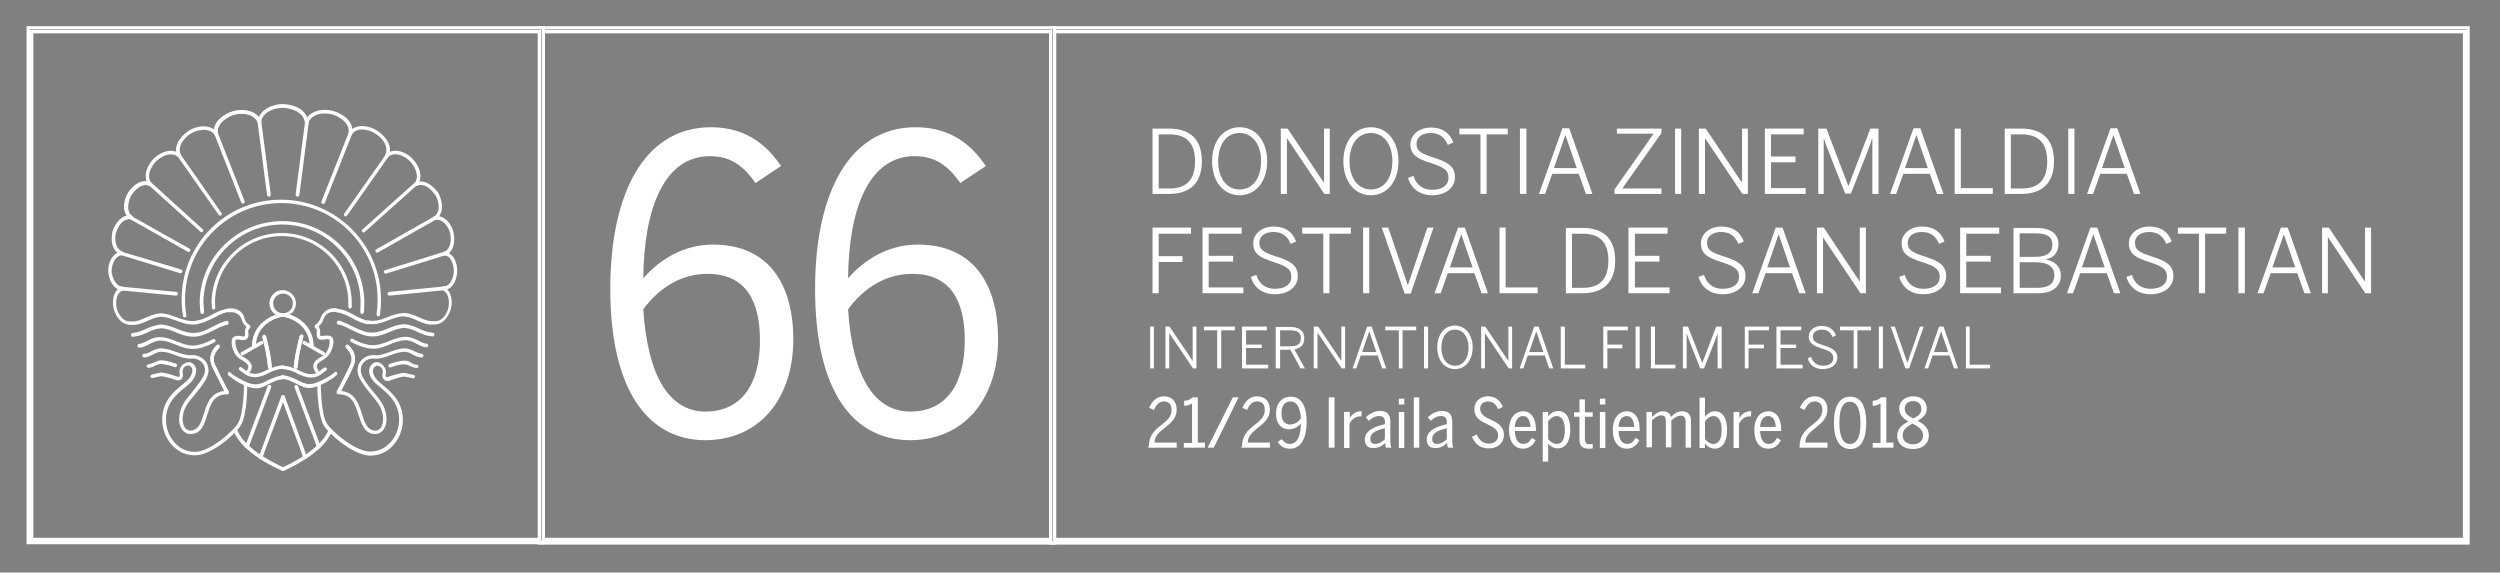 <?xml version="1.0" encoding="utf-8"?>
<!-- Generator: Adobe Illustrator 22.0.1, SVG Export Plug-In . SVG Version: 6.00 Build 0)  -->
<svg version="1.1" id="Layer_1" xmlns="http://www.w3.org/2000/svg" xmlns:xlink="http://www.w3.org/1999/xlink" x="0px" y="0px"
	 viewBox="0 0 734.9 168.3" style="enable-background:new 0 0 734.9 168.3;" xml:space="preserve">
<rect x="0" y="0" width="734.9" height="168.3" fill="#808080" stroke="none"/>
<style type="text/css">
	.st0{fill:#FFFFFF;}
	.st1{fill:none;stroke:#FFFFFF;stroke-miterlimit:10;}
	.st2{fill:#1D1D1B;stroke:#FFFFFF;stroke-miterlimit:10;}
	.st3{fill-rule:evenodd;clip-rule:evenodd;fill:#FFFFFF;}
</style>
<g>
	<g>
		<g>
			<path class="st0" d="M179.4,84.9c0-27.9,9.9-47.5,29.6-47.5c11,0,16.9,6,20.6,11.4l-7.5,5c-3-4.2-6.6-7.9-13.4-7.9
				c-13.2,0-19.4,14.8-19.6,35.9c5-5.7,12-9.9,20.5-9.9c16.4,0,23.6,11.7,23.6,27.9c0,16.9-9.5,29.6-26,29.6
				C190.8,129.3,179.4,115.2,179.4,84.9z M223.4,100c0-11.4-4.1-19.5-15.4-19.5c-7.5,0-14,3.8-18.9,10.4
				c1.3,20.2,7.9,30.1,18.4,30.1C217.6,120.9,223.4,113.5,223.4,100z"/>
			<path class="st0" d="M239.6,84.9c0-27.9,9.9-47.5,29.6-47.5c11,0,16.9,6,20.6,11.4l-7.5,5c-3-4.2-6.6-7.9-13.4-7.9
				c-13.2,0-19.4,14.8-19.6,35.9c5-5.7,12-9.9,20.5-9.9c16.4,0,23.6,11.7,23.6,27.9c0,16.9-9.5,29.6-26,29.6
				C250.9,129.3,239.6,115.2,239.6,84.9z M283.6,100c0-11.4-4.1-19.5-15.4-19.5c-7.5,0-14,3.8-18.9,10.4
				c1.3,20.2,7.9,30.1,18.4,30.1C277.8,120.9,283.6,113.5,283.6,100z"/>
		</g>
		<g>
			<path class="st0" d="M337.7,131.3c0-6.4,6.7-6.3,6.7-10.8c0-1.6-0.8-2.5-2.3-2.5c-1.3,0-2.2,0.9-2.9,2.5l-1.4-0.6
				c0.9-2.1,2.3-3.4,4.3-3.4c2.5,0,3.8,1.6,3.8,3.9c0,4.9-6.5,5.6-6.5,9.7h6.5v1.5h-8.4V131.3z"/>
			<path class="st0" d="M348,130.2h2.4v-11.6c-0.6,0.4-1.6,0.7-2.3,0.7v-1.5c1,0,1.8-0.3,2.4-1h1.6v13.3h2.1v1.5H348V130.2z"/>
			<path class="st0" d="M362.4,116.8h1.7l-7.3,14.8H355L362.4,116.8z"/>
			<path class="st0" d="M365.1,131.3c0-6.4,6.7-6.3,6.7-10.8c0-1.6-0.8-2.5-2.3-2.5c-1.3,0-2.2,0.9-2.9,2.5l-1.4-0.6
				c0.9-2.1,2.3-3.4,4.3-3.4c2.5,0,3.8,1.6,3.8,3.9c0,4.9-6.5,5.6-6.5,9.7h6.5v1.5h-8.4V131.3z"/>
			<path class="st0" d="M375.6,129.9l1.2-0.8c0.6,0.7,1.2,1.4,2.4,1.4c2.2,0,3.2-2.5,3.2-6c-0.8,1-2,1.7-3.4,1.7
				c-2.7,0-3.9-2-3.9-4.7c0-2.8,1.6-4.9,4.4-4.9s4.6,2.4,4.6,7.4c0,4.7-1.6,7.9-4.9,7.9C377.3,131.9,376.2,130.9,375.6,129.9z
				 M382.4,123c-0.2-3.4-1.3-5-3-5s-2.7,1.2-2.7,3.5c0,1.9,0.7,3.3,2.6,3.3C380.6,124.7,381.6,124.1,382.4,123z"/>
			<path class="st0" d="M390.6,116.8h1.7v14.8h-1.7V116.8z"/>
			<path class="st0" d="M395.2,121.1h1.6v1.8h0c0.6-1.1,1.7-2,3.3-2h0.2l-0.1,1.5c0,0-0.3,0-0.4,0c-1.4,0-2.5,0.9-3.1,2.2v7.1h-1.6
				V121.1z"/>
			<path class="st0" d="M401.2,129.2c0-2.1,1.8-3.6,5.9-4.5v-0.6c0-1.2-0.5-1.8-1.6-1.8c-1.3,0-2.3,0.6-3.1,1.4l-0.9-1
				c1.1-1.1,2.5-1.9,4.2-1.9c2.1,0,3,1.1,3,3.2v5c0,1.3,0.1,2.1,0.3,2.6h-1.6c-0.1-0.4-0.2-0.8-0.2-1.4c-0.9,0.9-2,1.5-3.4,1.5
				C402.1,131.8,401.2,130.8,401.2,129.2z M407.1,129.1v-3.2c-3.3,0.7-4.3,1.8-4.3,3.1c0,1.1,0.6,1.5,1.5,1.5
				C405.3,130.5,406.3,129.9,407.1,129.1z"/>
			<path class="st0" d="M411.2,117.2h1.6v1.7h-1.6V117.2z M411.2,121.1h1.6v10.6h-1.6V121.1z"/>
			<path class="st0" d="M415.6,116.8h1.6v14.8h-1.6V116.8z"/>
			<path class="st0" d="M419.4,129.2c0-2.1,1.8-3.6,5.9-4.5v-0.6c0-1.2-0.5-1.8-1.6-1.8c-1.3,0-2.3,0.6-3.1,1.4l-0.9-1
				c1.1-1.1,2.5-1.9,4.2-1.9c2.1,0,3,1.1,3,3.2v5c0,1.3,0.1,2.1,0.3,2.6h-1.6c-0.1-0.4-0.2-0.8-0.2-1.4c-0.9,0.9-2,1.5-3.4,1.5
				C420.3,131.8,419.4,130.8,419.4,129.2z M425.3,129.1v-3.2c-3.3,0.7-4.3,1.8-4.3,3.1c0,1.1,0.6,1.5,1.5,1.5
				C423.5,130.5,424.5,129.9,425.3,129.1z"/>
			<path class="st0" d="M432.7,128.4l1.4-0.7c0.7,1.6,1.8,2.7,3.5,2.7c1.7,0,2.8-0.9,2.8-2.4c0-1.7-1.5-2.5-3-3.2
				c-1.9-0.9-4-1.8-4-4.6c0-2.2,1.7-3.7,4-3.7c2.3,0,3.7,1.4,4.4,3.1l-1.4,0.7c-0.5-1.2-1.4-2.3-3-2.3c-1.4,0-2.3,0.9-2.3,2.1
				c0,1.7,1.4,2.5,3,3.2c1.9,0.9,4,1.9,4,4.6c0,2.2-1.7,3.9-4.4,3.9C435.2,131.9,433.6,130.5,432.7,128.4z"/>
			<path class="st0" d="M443.6,126.4c0-3.8,2-5.5,4.1-5.5c2.3,0,3.8,1.9,3.8,5.4v0.4h-6.2c0.1,2.5,1,3.8,2.5,3.8
				c1.2,0,1.9-0.7,2.5-1.8l1.1,0.7c-0.7,1.5-2,2.5-3.7,2.5C445.4,131.9,443.6,130.1,443.6,126.4z M449.9,125.5
				c-0.1-1.9-0.8-3.2-2.2-3.2c-1.2,0-2.3,1-2.4,3.2H449.9z"/>
			<path class="st0" d="M453.5,121.1h1.6v1.3c0.6-0.8,1.6-1.6,2.9-1.6c2.1,0,3.6,1.7,3.6,5.5c0,3.8-1.6,5.5-3.7,5.5
				c-1.2,0-2.1-0.6-2.8-1.4v5.3h-1.6V121.1z M460,126.4c0-2.8-1-4.1-2.4-4.1c-1,0-1.8,0.7-2.5,1.5v5.3c0.8,0.9,1.6,1.4,2.5,1.4
				C459.1,130.5,460,129.3,460,126.4z"/>
			<path class="st0" d="M464.3,129.3v-6.8h-1.6v-1.3h1.6v-3.8h1.6v3.8h2.3v1.3h-2.3v6.5c0,1.1,0.3,1.6,1.4,1.6
				c0.3,0,0.7-0.1,0.9-0.1v1.3c-0.2,0.1-0.8,0.1-1.3,0.1C465.1,131.8,464.3,131.1,464.3,129.3z"/>
			<path class="st0" d="M470.3,117.2h1.6v1.7h-1.6V117.2z M470.3,121.1h1.6v10.6h-1.6V121.1z"/>
			<path class="st0" d="M474.1,126.4c0-3.8,2-5.5,4.1-5.5c2.3,0,3.8,1.9,3.8,5.4v0.4h-6.2c0.1,2.5,1,3.8,2.5,3.8
				c1.2,0,1.9-0.7,2.5-1.8l1.1,0.7c-0.7,1.5-2,2.5-3.7,2.5C475.9,131.9,474.1,130.1,474.1,126.4z M480.4,125.5
				c-0.1-1.9-0.8-3.2-2.2-3.2c-1.2,0-2.3,1-2.4,3.2H480.4z"/>
			<path class="st0" d="M484,121.1h1.6v1.5c0.8-0.8,1.9-1.7,3.2-1.7c1.4,0,2.1,0.6,2.4,1.7c0.8-0.9,1.9-1.7,3.3-1.7
				c1.7,0,2.6,1,2.6,2.9v7.8h-1.6v-7.5c0-1.3-0.4-1.9-1.5-1.9c-1,0-1.9,0.7-2.7,1.4v7.9h-1.6v-7.5c0-1.3-0.3-1.9-1.4-1.9
				c-0.9,0-1.8,0.6-2.7,1.5v7.9H484V121.1z"/>
			<path class="st0" d="M501.2,130.4v1.3h-1.6v-14.8h1.6v5.6c0.7-0.8,1.6-1.6,2.9-1.6c2.1,0,3.6,1.7,3.6,5.5c0,3.8-1.6,5.5-3.7,5.5
				C502.8,131.8,501.9,131.3,501.2,130.4z M506.1,126.4c0-2.8-1-4.1-2.4-4.1c-1,0-1.8,0.7-2.5,1.5v5.3c0.8,0.9,1.6,1.4,2.5,1.4
				C505.1,130.5,506.1,129.3,506.1,126.4z"/>
			<path class="st0" d="M509.7,121.1h1.6v1.8h0c0.6-1.1,1.7-2,3.3-2h0.2l-0.1,1.5c0,0-0.3,0-0.4,0c-1.4,0-2.5,0.9-3.1,2.2v7.1h-1.6
				V121.1z"/>
			<path class="st0" d="M515.7,126.4c0-3.8,2-5.5,4.1-5.5c2.3,0,3.8,1.9,3.8,5.4v0.4h-6.2c0.1,2.5,1,3.8,2.5,3.8
				c1.2,0,1.9-0.7,2.5-1.8l1.1,0.7c-0.7,1.5-2,2.5-3.7,2.5C517.4,131.9,515.7,130.1,515.7,126.4z M522,125.5
				c-0.1-1.9-0.8-3.2-2.2-3.2c-1.2,0-2.3,1-2.4,3.2H522z"/>
			<path class="st0" d="M529,131.3c0-6.4,6.7-6.3,6.7-10.8c0-1.6-0.8-2.5-2.3-2.5c-1.3,0-2.2,0.9-2.9,2.5l-1.4-0.6
				c0.9-2.1,2.3-3.4,4.3-3.4c2.5,0,3.8,1.6,3.8,3.9c0,4.9-6.5,5.6-6.5,9.7h6.5v1.5H529V131.3z"/>
			<path class="st0" d="M539.1,124.3c0-5,1.7-7.7,4.8-7.7s4.7,2.7,4.7,7.7c0,5-1.6,7.7-4.7,7.7S539.1,129.2,539.1,124.3z
				 M546.9,124.3c0-4.3-1.2-6.2-3.1-6.2c-2,0-3.1,1.9-3.1,6.2c0,4.3,1.2,6.2,3.1,6.2C545.8,130.5,546.9,128.6,546.9,124.3z"/>
			<path class="st0" d="M550.4,130.2h2.4v-11.6c-0.6,0.4-1.6,0.7-2.3,0.7v-1.5c1,0,1.8-0.3,2.4-1h1.6v13.3h2.1v1.5h-6.1V130.2z"/>
			<path class="st0" d="M557.7,128.1c0-2.1,1.4-3.2,3.3-4.2c-1.6-0.9-2.7-2-2.7-3.8c0-1.9,1.4-3.6,4.1-3.6c2.7,0,4,1.7,4,3.6
				c0,1.7-1.1,2.7-2.7,3.6c1.9,1,3.3,2.1,3.3,4.4c0,2.1-1.7,3.9-4.6,3.9C559.3,132,557.7,130.3,557.7,128.1z M565.3,128
				c0-1.6-1.2-2.5-3.1-3.5c-1.8,1-2.9,1.9-2.9,3.5c0,1.5,1.2,2.6,3,2.6C564.1,130.6,565.3,129.6,565.3,128z M564.8,120.2
				c0-1.1-0.7-2.3-2.4-2.3c-1.7,0-2.5,1.1-2.5,2.2c0,1.4,0.9,2.1,2.5,2.9C564,122.3,564.8,121.5,564.8,120.2z"/>
		</g>
		<g>
			<polygon class="st1" points="309.4,8.7 725,8.7 725,159.1 309.4,159.1 309.4,8.7 			"/>
			<path class="st2" d="M725,8.2H308.9v151.4h416.6V8.2H725z M724.5,9.3c0,1,0,148.3,0,149.3c-1,0-413.5,0-414.6,0
				c0-1,0-148.3,0-149.3C311,9.3,723.5,9.3,724.5,9.3z"/>
		</g>
		<polygon class="st0" points="338.1,108.3 339.2,108.3 339.2,96 338.1,96 338.1,108.3 		"/>
		<polygon class="st0" points="342.6,108.3 343.7,108.3 343.7,97.9 343.7,97.9 350.7,108.3 351.7,108.3 351.7,96 350.6,96 
			350.6,106.1 350.6,106.1 343.8,96 342.6,96 342.6,108.3 		"/>
		<polygon class="st0" points="357.8,108.3 359,108.3 359,97.1 363,97.1 363,96 353.9,96 353.9,97.1 357.8,97.1 357.8,108.3 		"/>
		<polygon class="st0" points="365.1,108.3 372.8,108.3 372.8,107.2 366.3,107.2 366.3,102.3 370.9,102.3 370.9,101.3 366.3,101.3 
			366.3,97.1 372.4,97.1 372.4,96 365.1,96 365.1,108.3 		"/>
		<path class="st3" d="M375.1,108.3h1.2v-5.5h3l3,5.5h1.3l-3.1-5.6c1.8-0.3,2.9-1.3,2.9-3.3c0-2.2-1.5-3.3-4.3-3.3h-4.1V108.3
			L375.1,108.3z M376.3,101.7v-4.6h2.9c2.1,0,3.2,0.6,3.2,2.3c0,1.8-1.1,2.4-3.2,2.4H376.3L376.3,101.7z"/>
		<polygon class="st0" points="386.2,108.3 387.3,108.3 387.3,97.9 387.4,97.9 394.4,108.3 395.4,108.3 395.4,96 394.3,96 
			394.3,106.1 394.3,106.1 387.5,96 386.2,96 386.2,108.3 		"/>
		<path class="st3" d="M397.6,108.3h1.1l1.3-3.8h5l1.3,3.8h1.2L403.2,96h-1.3L397.6,108.3L397.6,108.3z M400.4,103.5l2.1-6.1h0
			l2.1,6.1H400.4L400.4,103.5z"/>
		<polygon class="st0" points="411.2,108.3 412.3,108.3 412.3,97.1 416.3,97.1 416.3,96 407.2,96 407.2,97.1 411.2,97.1 
			411.2,108.3 		"/>
		<polygon class="st0" points="418.6,108.3 419.8,108.3 419.8,96 418.6,96 418.6,108.3 		"/>
		<path class="st3" d="M427.7,108.5c3,0,5.2-2.5,5.2-6.4c0-3.8-2.2-6.4-5.2-6.4s-5.2,2.5-5.2,6.4C422.5,106,424.7,108.5,427.7,108.5
			L427.7,108.5z M427.7,107.5c-2.3,0-4-2-4-5.3c0-3.3,1.7-5.3,4-5.3c2.3,0,4,2,4,5.3C431.7,105.5,430,107.5,427.7,107.5L427.7,107.5
			z"/>
		<polygon class="st0" points="435.4,108.3 436.5,108.3 436.5,97.9 436.5,97.9 443.5,108.3 444.5,108.3 444.5,96 443.4,96 
			443.4,106.1 443.4,106.1 436.6,96 435.4,96 435.4,108.3 		"/>
		<path class="st3" d="M446.7,108.3h1.1l1.3-3.8h5l1.3,3.8h1.2L452.3,96h-1.3L446.7,108.3L446.7,108.3z M449.5,103.5l2.1-6.1h0
			l2.1,6.1H449.5L449.5,103.5z"/>
		<polygon class="st0" points="458.8,108.3 466,108.3 466,107.2 460,107.2 460,96 458.8,96 458.8,108.3 		"/>
		<polygon class="st0" points="471.3,108.3 472.5,108.3 472.5,102.4 476.9,102.4 476.9,101.3 472.5,101.3 472.5,97.1 478.5,97.1 
			478.5,96 471.3,96 471.3,108.3 		"/>
		<polygon class="st0" points="480.8,108.3 482,108.3 482,96 480.8,96 480.8,108.3 		"/>
		<polygon class="st0" points="485.3,108.3 492.5,108.3 492.5,107.2 486.5,107.2 486.5,96 485.3,96 485.3,108.3 		"/>
		<path class="st0" d="M494.7,108.3h1.1V98h0c0.3,0.9,0.5,1.4,0.8,2.2l3.2,8.1h1.1l3.2-8.1c0.3-0.8,0.6-1.6,0.8-2.2h0v10.3h1.2V96
			h-1.6l-4.1,10.7h0L496.2,96h-1.5V108.3L494.7,108.3z"/>
		<polygon class="st0" points="512.9,108.3 514,108.3 514,102.4 518.5,102.4 518.5,101.3 514,101.3 514,97.1 520,97.1 520,96 
			512.9,96 512.9,108.3 		"/>
		<polygon class="st0" points="522.2,108.3 529.9,108.3 529.9,107.2 523.4,107.2 523.4,102.3 528,102.3 528,101.3 523.4,101.3 
			523.4,97.1 529.5,97.1 529.5,96 522.2,96 522.2,108.3 		"/>
		<path class="st0" d="M535.8,108.5c2.5,0,4.3-1.3,4.3-3.3c0-2-1.3-2.8-3.8-3.6c-2.6-0.8-3.4-1.3-3.4-2.7c0-1.1,1-2,2.6-2
			c1.5,0,2.6,0.6,3.2,2.2l1-0.5c-0.6-1.6-1.9-2.8-4.2-2.8c-2.2,0-3.8,1.4-3.8,3.1c0,2,1.3,2.7,4,3.6c2.6,0.8,3.2,1.5,3.2,2.8
			c0,1.4-1.2,2.2-3,2.2c-1.7,0-3-0.9-3.5-2.6l-1,0.4C531.9,107.3,533.5,108.5,535.8,108.5L535.8,108.5z"/>
		<polygon class="st0" points="544.9,108.3 546,108.3 546,97.1 550,97.1 550,96 540.9,96 540.9,97.1 544.9,97.1 544.9,108.3 		"/>
		<polygon class="st0" points="552.3,108.3 553.5,108.3 553.5,96 552.3,96 552.3,108.3 		"/>
		<polygon class="st0" points="560.1,108.3 561.2,108.3 565.5,96 564.4,96 560.7,106.7 560.7,106.7 557,96 555.8,96 560.1,108.3 		
			"/>
		<path class="st3" d="M565.7,108.3h1.1l1.3-3.8h5l1.3,3.8h1.2L571.3,96h-1.3L565.7,108.3L565.7,108.3z M568.5,103.5l2.1-6.1h0
			l2.1,6.1H568.5L568.5,103.5z"/>
		<polygon class="st0" points="577.9,108.3 585,108.3 585,107.2 579,107.2 579,96 577.9,96 577.9,108.3 		"/>
		<polygon class="st0" points="338.8,86.2 340.6,86.2 340.6,77 347.6,77 347.6,75.3 340.6,75.3 340.6,68.7 350.1,68.7 350.1,66.9 
			338.8,66.9 338.8,86.2 		"/>
		<polygon class="st0" points="353.5,86.2 365.5,86.2 365.5,84.5 355.3,84.5 355.3,76.9 362.5,76.9 362.5,75.2 355.3,75.2 
			355.3,68.7 365,68.7 365,66.9 353.5,66.9 353.5,86.2 		"/>
		<path class="st0" d="M374.8,86.5c3.8,0,6.7-2.1,6.7-5.3c0-3.1-2-4.4-6-5.7c-4.1-1.3-5.3-2-5.3-4.2c0-1.8,1.6-3.1,4.1-3.1
			c2.4,0,4.1,1,5.1,3.5l1.6-0.7c-0.9-2.6-3-4.4-6.6-4.4c-3.5,0-6,2.2-6,4.9c0,3.2,2.1,4.3,6.2,5.6c4.1,1.3,5,2.3,5,4.3
			c0,2.2-1.9,3.5-4.8,3.5c-2.7,0-4.7-1.4-5.5-4.1l-1.6,0.6C368.6,84.6,371.2,86.5,374.8,86.5L374.8,86.5z"/>
		<polygon class="st0" points="389,86.2 390.8,86.2 390.8,68.7 397.1,68.7 397.1,66.9 382.8,66.9 382.8,68.7 389,68.7 389,86.2 		
			"/>
		<polygon class="st0" points="400.7,86.2 402.5,86.2 402.5,66.9 400.7,66.9 400.7,86.2 		"/>
		<polygon class="st0" points="412.9,86.3 414.7,86.3 421.4,66.9 419.6,66.9 413.9,83.7 413.8,83.7 408.1,66.9 406.2,66.9 
			412.9,86.3 		"/>
		<path class="st3" d="M421.7,86.2h1.8l2.1-5.9h7.8l2.1,5.9h1.9l-6.8-19.3h-2L421.7,86.2L421.7,86.2z M426.2,78.6l3.3-9.6h0.1
			l3.3,9.6H426.2L426.2,78.6z"/>
		<polygon class="st0" points="440.8,86.2 452,86.2 452,84.5 442.6,84.5 442.6,66.9 440.8,66.9 440.8,86.2 		"/>
		<path class="st3" d="M460.3,86.2h4.9c6.2,0,9.6-3.3,9.6-9.6c0-6.3-3.3-9.6-9.6-9.6h-4.9V86.2L460.3,86.2z M462.1,84.5V68.7h3.2
			c4.8,0,7.5,2.4,7.5,7.9c0,5.6-2.7,8-7.4,8H462.1L462.1,84.5z"/>
		<polygon class="st0" points="478.7,86.2 490.8,86.2 490.8,84.5 480.6,84.5 480.6,76.9 487.8,76.9 487.8,75.2 480.6,75.2 
			480.6,68.7 490.2,68.7 490.2,66.9 478.7,66.9 478.7,86.2 		"/>
		<path class="st0" d="M506.4,86.5c3.8,0,6.7-2.1,6.7-5.3c0-3.1-2-4.4-6-5.7c-4.1-1.3-5.3-2-5.3-4.2c0-1.8,1.6-3.1,4.1-3.1
			c2.4,0,4.1,1,5.1,3.5l1.6-0.7c-0.9-2.6-3-4.4-6.6-4.4c-3.5,0-6,2.2-6,4.9c0,3.2,2.1,4.3,6.2,5.6c4.1,1.3,5,2.3,5,4.3
			c0,2.2-1.9,3.5-4.8,3.5c-2.7,0-4.7-1.4-5.5-4.1l-1.6,0.6C500.2,84.6,502.8,86.5,506.4,86.5L506.4,86.5z"/>
		<path class="st3" d="M515.1,86.2h1.8l2.1-5.9h7.8l2.1,5.9h1.9l-6.8-19.3h-2L515.1,86.2L515.1,86.2z M519.5,78.6l3.3-9.6h0.1
			l3.3,9.6H519.5L519.5,78.6z"/>
		<polygon class="st0" points="534.1,86.2 535.9,86.2 535.9,69.8 535.9,69.8 546.9,86.2 548.5,86.2 548.5,66.9 546.7,66.9 
			546.7,82.8 546.7,82.8 536.1,66.9 534.1,66.9 534.1,86.2 		"/>
		<path class="st0" d="M565.4,86.5c3.8,0,6.7-2.1,6.7-5.3c0-3.1-2-4.4-6-5.7c-4.1-1.3-5.3-2-5.3-4.2c0-1.8,1.6-3.1,4.1-3.1
			c2.4,0,4.1,1,5.1,3.5l1.6-0.7c-0.9-2.6-3-4.4-6.6-4.4c-3.5,0-6,2.2-6,4.9c0,3.2,2.1,4.3,6.2,5.6c4.1,1.3,5,2.3,5,4.3
			c0,2.2-1.9,3.5-4.8,3.5c-2.7,0-4.7-1.4-5.5-4.1l-1.6,0.6C559.2,84.6,561.8,86.5,565.4,86.5L565.4,86.5z"/>
		<polygon class="st0" points="576.2,86.2 588.2,86.2 588.2,84.5 578,84.5 578,76.9 585.2,76.9 585.2,75.2 578,75.2 578,68.7 
			587.7,68.7 587.7,66.9 576.2,66.9 576.2,86.2 		"/>
		<path class="st3" d="M591.9,86.2h7.3c4.4,0,6.6-2.2,6.6-5.2c0-2.8-1.9-4.2-4.3-4.7v-0.1c2-0.4,3.6-1.8,3.6-4.4
			c0-3-2.2-4.8-6.5-4.8h-6.7V86.2L591.9,86.2z M593.7,75.5v-6.9h4.8c3.3,0,4.8,1,4.8,3.4c0,2.4-1.8,3.5-4.9,3.5H593.7L593.7,75.5z
			 M593.7,84.5v-7.4h4.8c3.3,0,5.4,1.2,5.4,3.8c0,2.3-1.5,3.7-4.8,3.7H593.7L593.7,84.5z"/>
		<path class="st3" d="M607.6,86.2h1.8l2.1-5.9h7.8l2.1,5.9h1.9l-6.8-19.3h-2L607.6,86.2L607.6,86.2z M612,78.6l3.3-9.6h0.1l3.3,9.6
			H612L612,78.6z"/>
		<path class="st0" d="M632.2,86.5c3.8,0,6.7-2.1,6.7-5.3c0-3.1-2-4.4-6-5.7c-4.1-1.3-5.3-2-5.3-4.2c0-1.8,1.6-3.1,4.1-3.1
			c2.4,0,4.1,1,5.1,3.5l1.6-0.7c-0.9-2.6-3-4.4-6.6-4.4c-3.5,0-6,2.2-6,4.9c0,3.2,2.1,4.3,6.2,5.6c4.1,1.3,5,2.3,5,4.3
			c0,2.2-1.9,3.5-4.8,3.5c-2.7,0-4.7-1.4-5.5-4.1l-1.6,0.6C626,84.6,628.6,86.5,632.2,86.5L632.2,86.5z"/>
		<polygon class="st0" points="646.4,86.2 648.2,86.2 648.2,68.7 654.4,68.7 654.4,66.9 640.2,66.9 640.2,68.7 646.4,68.7 
			646.4,86.2 		"/>
		<polygon class="st0" points="658,86.2 659.9,86.2 659.9,66.9 658,66.9 658,86.2 		"/>
		<path class="st3" d="M663.6,86.2h1.8l2.1-5.9h7.8l2.1,5.9h1.9l-6.8-19.3h-2L663.6,86.2L663.6,86.2z M668,78.6l3.3-9.6h0.1l3.3,9.6
			H668L668,78.6z"/>
		<polygon class="st0" points="682.6,86.2 684.3,86.2 684.3,69.8 684.4,69.8 695.3,86.2 697,86.2 697,66.9 695.2,66.9 695.2,82.8 
			695.2,82.8 684.6,66.9 682.6,66.9 682.6,86.2 		"/>
		<path class="st3" d="M338.8,57h4.9c6.2,0,9.6-3.3,9.6-9.6c0-6.3-3.3-9.6-9.6-9.6h-4.9V57L338.8,57z M340.6,55.3V39.5h3.2
			c4.8,0,7.5,2.4,7.5,7.9c0,5.6-2.7,8-7.4,8H340.6L340.6,55.3z"/>
		<path class="st3" d="M364.4,57.4c4.7,0,8.1-4,8.1-10c0-6-3.4-10-8.1-10c-4.7,0-8.1,4-8.1,10C356.3,53.4,359.7,57.4,364.4,57.4
			L364.4,57.4z M364.4,55.7c-3.6,0-6.3-3.1-6.3-8.3c0-5.2,2.6-8.3,6.3-8.3c3.6,0,6.3,3.1,6.3,8.3C370.7,52.6,368.1,55.7,364.4,55.7
			L364.4,55.7z"/>
		<polygon class="st0" points="376.5,57 378.3,57 378.3,40.6 378.3,40.6 389.3,57 390.9,57 390.9,37.8 389.2,37.8 389.2,53.6 
			389.1,53.6 378.5,37.8 376.5,37.8 376.5,57 		"/>
		<path class="st3" d="M403,57.4c4.7,0,8.1-4,8.1-10c0-6-3.4-10-8.1-10c-4.7,0-8.1,4-8.1,10C394.9,53.4,398.3,57.4,403,57.4
			L403,57.4z M403,55.7c-3.6,0-6.3-3.1-6.3-8.3c0-5.2,2.6-8.3,6.3-8.3c3.6,0,6.3,3.1,6.3,8.3C409.3,52.6,406.7,55.7,403,55.7
			L403,55.7z"/>
		<path class="st0" d="M421,57.4c3.8,0,6.7-2.1,6.7-5.3c0-3.1-2-4.4-6-5.7c-4.1-1.3-5.3-2-5.3-4.2c0-1.8,1.6-3.1,4.1-3.1
			c2.4,0,4.1,1,5.1,3.5l1.6-0.7c-0.9-2.6-3-4.4-6.6-4.4c-3.5,0-6,2.2-6,4.9c0,3.2,2.1,4.3,6.2,5.6c4.1,1.3,5,2.3,5,4.3
			c0,2.2-1.9,3.5-4.8,3.5c-2.7,0-4.7-1.4-5.5-4.1l-1.6,0.6C414.8,55.4,417.4,57.4,421,57.4L421,57.4z"/>
		<polygon class="st0" points="435.2,57 437,57 437,39.5 443.2,39.5 443.2,37.8 429,37.8 429,39.5 435.2,39.5 435.2,57 		"/>
		<polygon class="st0" points="446.8,57 448.7,57 448.7,37.8 446.8,37.8 446.8,57 		"/>
		<path class="st3" d="M452.4,57h1.8l2.1-5.9h7.8l2.1,5.9h1.9l-6.8-19.3h-2L452.4,57L452.4,57z M456.8,49.4l3.3-9.6h0.1l3.3,9.6
			H456.8L456.8,49.4z"/>
		<polygon class="st0" points="474.6,57 488.4,57 488.4,55.4 476.9,55.4 488.4,39.1 488.4,37.8 475.3,37.8 475.3,39.3 486.1,39.3 
			474.6,55.7 474.6,57 		"/>
		<polygon class="st0" points="492.4,57 494.2,57 494.2,37.8 492.4,37.8 492.4,57 		"/>
		<polygon class="st0" points="499.4,57 501.2,57 501.2,40.6 501.2,40.6 512.2,57 513.8,57 513.8,37.8 512.1,37.8 512.1,53.6 
			512,53.6 501.4,37.8 499.4,37.8 499.4,57 		"/>
		<polygon class="st0" points="518.8,57 530.8,57 530.8,55.3 520.6,55.3 520.6,47.7 527.8,47.7 527.8,46 520.6,46 520.6,39.5 
			530.2,39.5 530.2,37.8 518.8,37.8 518.8,57 		"/>
		<path class="st0" d="M534.4,57h1.7V40.8h0.1c0.4,1.4,0.7,2.2,1.2,3.4l5,12.7h1.7l5-12.7c0.5-1.2,0.9-2.5,1.2-3.4h0.1V57h1.8V37.8
			h-2.4l-6.4,16.8h-0.1l-6.4-16.8h-2.4V57L534.4,57z"/>
		<path class="st3" d="M555.6,57h1.8l2.1-5.9h7.8l2.1,5.9h1.9l-6.8-19.3h-2L555.6,57L555.6,57z M560,49.4l3.3-9.6h0.1l3.3,9.6H560
			L560,49.4z"/>
		<polygon class="st0" points="574.6,57 585.8,57 585.8,55.3 576.4,55.3 576.4,37.8 574.6,37.8 574.6,57 		"/>
		<path class="st3" d="M589.3,57h4.9c6.2,0,9.6-3.3,9.6-9.6c0-6.3-3.3-9.6-9.6-9.6h-4.9V57L589.3,57z M591.1,55.3V39.5h3.2
			c4.8,0,7.5,2.4,7.5,7.9c0,5.6-2.7,8-7.4,8H591.1L591.1,55.3z"/>
		<polygon class="st0" points="608,57 609.8,57 609.8,37.8 608,37.8 608,57 		"/>
		<path class="st3" d="M613.5,57h1.8l2.1-5.9h7.8l2.1,5.9h1.9l-6.8-19.3h-2L613.5,57L613.5,57z M617.9,49.4l3.3-9.6h0.1l3.3,9.6
			H617.9L617.9,49.4z"/>
		<g>
			<polygon class="st1" points="159.1,8.8 309.4,8.8 309.4,159.1 159.1,159.1 159.1,8.8 			"/>
			<path class="st2" d="M309.4,8.2H158.6v151.4h151.4V8.2H309.4z M308.9,9.3c0,1,0,148.3,0,149.3c-1,0-148.3,0-149.3,0
				c0-1,0-148.3,0-149.3C160.6,9.3,307.9,9.3,308.9,9.3z"/>
		</g>
		<g>
			<polygon class="st1" points="8.8,8.8 159.1,8.8 159.1,159.1 8.8,159.1 8.8,8.4 			"/>
			<path class="st2" d="M159.1,8.2H8.3v151.3h151.4V8.2H159.1z M158.6,9.3c0,1,0,148.2,0,149.3c-1,0-148.3,0-149.3,0
				c0-1,0-147.6,0-149.3C10.3,9.3,157.6,9.3,158.6,9.3z"/>
		</g>
		<g>
			<g>
				<g>
					<path class="st3" d="M62.2,89.1l0.1,1.5c0-0.3-0.1,0.4,0.5,0.4c0.6,0,0.5-0.8,0.5-0.5l-0.1-1.5c0-10.8,8.8-19.6,19.6-19.6
						s19.6,8.8,19.6,19.6l0,1.1c0,0.3,0.2,0.6,0.5,0.6c0.3,0,0.5-0.2,0.5-0.5l0-1.1c0-11.4-9.3-20.6-20.6-20.6S62.2,77.7,62.2,89.1z
						"/>
				</g>
				<g>
					<path class="st3" d="M58.7,88.7c0,0.1,0.1,2.2,0.2,3.1c0,0.3,0.3,0.5,0.6,0.5c0.3,0,0.5-0.3,0.5-0.6c-0.1-0.9-0.2-2.9-0.2-3
						c0.2-12.5,10.6-22.7,23.1-22.7c12.7,0,23.1,10.3,23.1,23.1l-0.1,2.6c0,0.3,0.2,0.6,0.5,0.6c0.3,0,0.5-0.2,0.6-0.5l0.1-2.7
						c0-13.3-10.8-24.1-24.1-24.1C69.7,65,58.9,75.7,58.7,88.7z"/>
				</g>
			</g>
			<g>
				<path class="st3" d="M53.4,88c0,1.7,0.1,3.1,0.4,4.9c0.1,0.3,0.3,0.5,0.6,0.4c0.3-0.1,0.5-0.3,0.4-0.6c-0.3-1.6-0.4-2.8-0.4-4.7
					c0-15.6,12.7-28.3,28.3-28.3c15.6,0,28.3,12.7,28.3,28.3c0,1.5-0.1,2.9-0.3,4.4c0,0.3,0.2,0.6,0.4,0.6c0.3,0,0.6-0.2,0.6-0.4
					c0.2-1.5,0.3-3,0.3-4.5c0-16.2-13.2-29.4-29.4-29.4S53.4,71.8,53.4,88z"/>
			</g>
			<g>
				<g>
					<path class="st3" d="M69.1,126.2c-0.3,0.1-0.4,0.4-0.3,0.7c2.5,6.6,13.7,11.3,14.2,11.5c0.3,0.1,0.6,0,0.7-0.3
						c0.1-0.3,0-0.6-0.3-0.7c-0.1,0-11.3-4.8-13.6-10.9C69.7,126.3,69.4,126.1,69.1,126.2z"/>
				</g>
				<g>
					<path class="st3" d="M76.6,100.3l-5.6,3.2c-0.3,0.1-0.3,0.5-0.2,0.7c0.1,0.3,0.5,0.3,0.7,0.2l5.6-3.2c0.3-0.1,0.3-0.5,0.2-0.7
						C77.1,100.2,76.8,100.1,76.6,100.3z"/>
				</g>
				<g>
					<g>
						<path class="st3" d="M77.1,99c0.9,3.4,1.5,6.4,1.7,9l1.1-0.1c-0.2-2.6-0.8-5.7-1.7-9.1L77.1,99z"/>
					</g>
					<g>
						<path class="st3" d="M77.5,98.4c-0.3,0.1-0.4,0.4-0.4,0.7c0.9,3.4,1.5,6.4,1.7,9c0,0.3,0.3,0.5,0.6,0.5c0.3,0,0.5-0.3,0.5-0.6
							c-0.2-2.6-0.8-5.7-1.7-9.1C78.1,98.5,77.8,98.3,77.5,98.4z"/>
					</g>
				</g>
				<g>
					<g>
						<path class="st3" d="M74.1,101.7l1.1,0c0.2-7,7-8.6,8-8.6v-1.1C82,92.1,74.3,93.9,74.1,101.7z"/>
					</g>
					<g>
						<path class="st3" d="M74.1,101.7c0,0.3,0.2,0.5,0.5,0.5c0.3,0,0.5-0.2,0.5-0.5c0.2-7,7-8.6,8-8.6c0.3,0,0.5-0.2,0.5-0.5
							c0-0.3-0.2-0.5-0.5-0.5C82,92.1,74.3,93.9,74.1,101.7z"/>
					</g>
				</g>
				<g>
					<g>
						<path class="st3" d="M66.6,94.3l-1,0.3c-1,0.3-2,0.9-3,1.4c-1.5,0.8-3,1.6-4.7,1.8c-2.2,0.3-3.9-0.4-5.8-1.1
							c-1.5-0.6-3-1.2-4.7-1.3c-1.8,0.1-3.1,0.7-4.5,1.3c-1.1,0.5-2.1,0.9-3.3,1.1L39,97.9c-0.3,0-0.6,0.3-0.5,0.6
							c0,0.3,0.2,0.5,0.5,0.5l0.8-0.1c1.4-0.2,2.5-0.7,3.6-1.2c1.3-0.6,2.5-1.1,4-1.2c1.6,0.1,2.9,0.6,4.3,1.2
							c1.9,0.8,3.9,1.5,6.3,1.2c1.8-0.3,3.4-1.1,5-1.9c1-0.5,1.9-1,2.9-1.3l0.9-0.2c0.3-0.1,0.5-0.4,0.4-0.7
							C67.2,94.4,66.9,94.2,66.6,94.3z"/>
					</g>
					<g>
						<path class="st3" d="M43.3,100.2c-0.8,0.4-1.6,0.8-2.4,0.9c-0.3,0-0.5,0.3-0.5,0.6c0,0.3,0.3,0.5,0.6,0.5c1,0,1.9-0.5,2.8-1
							c1-0.5,2.1-1.1,3.5-1.1c1.5,0.1,2.9,0.6,4.3,1.2c1.9,0.8,3.9,1.5,6.3,1.2c1.9-0.3,3.9-1.2,5.2-1.9c0.3-0.2,0.3-0.5,0.2-0.7
							c-0.1-0.3-0.5-0.3-0.7-0.2c-1.2,0.7-3.1,1.5-4.8,1.8c-2.2,0.3-3.9-0.4-5.8-1.1c-1.5-0.6-3-1.2-4.7-1.3
							C45.6,99,44.4,99.6,43.3,100.2z"/>
					</g>
					<g>
						<path class="st3" d="M45.2,106.6c-0.5,0.2-1,0.4-1.6,0.5c-0.3,0-0.5,0.3-0.5,0.5c0,0.3,0.3,0.5,0.5,0.5c0.8,0,1.4-0.3,2-0.6
							c0.6-0.3,1.1-0.5,1.8-0.5c1.5,0.1,3.1,0.6,3.9,0.9c0.3,0.1,0.6,0,0.7-0.3c0.1-0.3,0-0.6-0.3-0.7c-0.9-0.3-2.5-0.9-4.3-1
							C46.4,106,45.8,106.3,45.2,106.6z"/>
					</g>
					<g>
						<g>
							<path class="st3" d="M67.3,90.7c-0.3,0-0.5,0.3-0.5,0.6c0,0.3,0.3,0.5,0.6,0.5c2.7-0.3,3.5,1.6,3.6,2.1
								c0.3,1.1,1,1.8,1.5,2.2c-0.1,0.1-0.2,0.2-0.2,0.2c-0.2,0.4-0.3,0.8-0.3,1.1c0,0.2,0,0.4,0,0.6c0,0.2,0,0.3,0,0.4
								c0,0.2,0,0.3-0.1,0.4c-0.1,0.2-0.6,0.1-1,0c-0.7-0.1-1.5-0.2-2.3,0.3c-0.4,0.3-0.5,0.9-0.5,1.4c0,0.1,0,0.2,0,0.4
								c0.1,1.6,0.9,3.9,2.9,4.9c1.2,0.7,1.9,1.3,2,1.9c0,0.1,0,0.1,0,0.2c0,0.4-0.2,0.7-0.6,1.2c0,0-0.1,0.1-0.1,0.1
								c-0.1,0.1-0.2,0.1-0.2,0.1c0.2-0.2,0.3,0.1,0.5,0.3c0.2,0.2,0.4,0.3,0.2,0.5l0.1-0.1c0,0,0.2-0.2,0.2-0.2
								c0.7-0.8,1-1.6,0.9-2.3c-0.2-0.9-1-1.8-2.5-2.6c-1.3-0.7-1.9-2.1-2.1-2.9c-0.3-1.1-0.2-1.9-0.1-2.1c0.3-0.2,0.8-0.1,1.4,0
								c0.7,0.1,1.5,0.2,2-0.4c0.4-0.5,0.4-1.1,0.3-1.6c0-0.4-0.1-0.8,0.1-1l0.4-0.5c0.1-0.1,0.1-0.3,0.1-0.4c0-0.2-0.1-0.3-0.2-0.4
								c0,0-1.2-0.7-1.5-1.9C71.6,92,70.1,90.4,67.3,90.7z"/>
						</g>
						<g>
							<path class="st3" d="M67.3,90.7c-1.9,0.2-3.5,1-5,1.8c-1.4,0.8-2.8,1.5-4.3,1.7c-0.3,0-0.5,0.3-0.4,0.6
								c0,0.3,0.3,0.5,0.6,0.4c1.7-0.3,3.2-1.1,4.7-1.8c1.5-0.8,2.9-1.6,4.6-1.7c0.3,0,0.5-0.3,0.5-0.6
								C67.9,90.9,67.6,90.7,67.3,90.7z"/>
						</g>
					</g>
					<g>
						<g>
							<path class="st3" d="M62.3,107.6c0.6,1.3,2.8,5.7,4,8l0.9-0.5c-1.3-2.3-3.4-6.6-4-7.9c-0.8-1.7-0.3-3.4,1.3-5l-0.7-0.8
								C61.9,103.3,61.4,105.5,62.3,107.6z"/>
						</g>
						<g>
							<path class="st3" d="M63.8,101.4c-2,1.9-2.5,4-1.5,6.2c0.6,1.3,2.8,5.7,4,8c0.1,0.3,0.5,0.4,0.7,0.2c0.3-0.1,0.4-0.5,0.2-0.7
								c-1.3-2.3-3.4-6.6-4-7.9c-0.8-1.7-0.3-3.4,1.3-5c0.2-0.2,0.2-0.5,0-0.7C64.4,101.2,64.1,101.2,63.8,101.4z"/>
						</g>
					</g>
					<g>
						<path class="st3" d="M53.8,107.1c-0.8,0.7-1.2,1.7-1,2.6c0.1,0.6,0,0.9-0.1,1c-0.2,0.1-0.5,0.1-0.6,0c-0.1,0-3-1.1-4.8-1.2
							c0,0-1.3,0.3-1.3,0.3l-1.3,0.3c-0.3,0.1-0.5,0.4-0.5,0.6c0.1,0.3,0.3,0.5,0.6,0.4c0,0,2.5-0.5,2.5-0.5
							c1.6,0.1,4.4,1.1,4.4,1.1c0.6,0.2,1.2,0.1,1.6-0.2c0.3-0.3,0.7-0.9,0.4-2.1c-0.1-0.5,0.1-1.1,0.6-1.6c0.2-0.2,0.7-0.5,1.4-0.3
							c0.4,0.2,0.7,0.5,0.8,1c0.2,0.8-0.2,1.8-0.9,2.7c-0.3,0.5-1.1,1.1-1.9,1.8c-2.3,1.8-5.7,4.6-6,9.6c-0.2,3.1,0.9,6.1,2.9,8.3
							c1.7,1.8,3.8,2.8,6,2.9c5.2,0.7,13.1-6.7,14.2-8.8c1-1.6,1.5-4.9,1.7-7.4c0.1-1.6,0.2-3.5,0.2-4.7c0-0.3-0.2-0.5-0.5-0.5
							c-0.3,0-0.5,0.2-0.5,0.5c0,1.2,0,3-0.2,4.6c-0.3,3.4-0.8,5.8-1.6,7c-1,1.9-8.6,8.9-13.2,8.3c-2-0.1-3.8-1-5.3-2.6
							c-1.8-2-2.8-4.7-2.6-7.5c0.3-4.5,3.3-7,5.6-8.8c0.9-0.8,1.7-1.4,2.1-2c0.9-1.1,1.3-2.5,1.1-3.6c-0.2-0.8-0.7-1.4-1.4-1.7
							C55.5,106.3,54.6,106.5,53.8,107.1z"/>
					</g>
					<g>
						<path class="st3" d="M44.4,103.3c-0.7,0.4-1.3,0.7-2.1,0.7c-0.3,0-0.5,0.3-0.5,0.6c0,0.3,0.3,0.5,0.6,0.5
							c1.1-0.1,1.8-0.5,2.6-0.9c0.8-0.4,1.5-0.8,2.5-0.8c1.4,0,2.7,0.5,4,1c1.6,0.6,3.2,1.1,5,1c1.3-0.1,2.6,0.6,3.3,1.7
							c0.7,1.2,0.6,2.7-0.4,4.2c-1.1,1.7-2.2,3-3.1,4.2c-1.8,2.1-3.3,3.9-3.6,7c-0.2,1.7,0.3,3.3,1.2,4.2c0.6,0.6,1.4,1,2.2,0.9
							c3.1-0.1,4-2.9,4.8-5.6c1-3.1,1.9-6.1,5.9-6.1c0.3,0,0.5-0.2,0.5-0.5c0-0.3-0.2-0.5-0.5-0.5c-4.8,0-5.9,3.6-6.9,6.8
							c-0.8,2.5-1.5,4.7-3.9,4.9c-0.5,0-1-0.2-1.4-0.6c-0.7-0.7-1-2.1-0.9-3.4c0.3-2.7,1.6-4.3,3.4-6.4c1-1.2,2.1-2.5,3.2-4.3
							c1.6-2.5,0.9-4.4,0.4-5.3c-0.9-1.4-2.6-2.3-4.3-2.2c-1.6,0.1-3-0.4-4.5-0.9c-1.4-0.5-2.8-1-4.4-1.1
							C46.1,102.4,45.2,102.9,44.4,103.3z"/>
					</g>
					<g>
						<path class="st3" d="M35.7,84.3c-2,0.9-2.5,3-2.5,4.7c0,0.7,0.1,1.3,0.2,1.7c0.4,1.7,1.9,4.7,4.8,4.8l1.6,0
							c1.4-0.2,2.5-0.7,3.6-1.2c1.3-0.6,2.5-1.1,4-1.2c1.6,0.1,2.9,0.6,4.3,1.1c1.9,0.7,3.9,1.5,6.3,1.1c0.3,0,0.5-0.3,0.4-0.6
							c0-0.3-0.3-0.5-0.6-0.4c-2.2,0.3-3.9-0.3-5.8-1c-1.5-0.6-3-1.1-4.7-1.2c-1.8,0.1-3.1,0.7-4.5,1.3c-1.1,0.5-2.1,0.9-3.3,1.1
							c0,0-1.4,0-1.4,0c-2.8-0.1-3.8-3.8-3.8-3.9c0,0-0.9-4,1.7-5.2c0.3-0.1,0.4-0.4,0.2-0.7C36.3,84.3,36,84.2,35.7,84.3z
							 M38.2,95.5L38.2,95.5L38.2,95.5L38.2,95.5z"/>
					</g>
					<g>
						<path class="st3" d="M67.1,109.5c-0.2,0.2-0.2,0.5,0,0.8c0.7,0.7,1.6,1.2,2.5,1.8c1.3,0.8,2.5,1.3,3.6,1.7
							c1.3,0.4,2.5,0.5,3.6,0.1c0.9-0.3,1.7-0.7,2.4-1.1l0.6-0.3l1.6-0.7c0,0,0.1,0,0.1,0c0.5-0.2,1.1-0.3,1.6-0.3
							c0.3,0,0.5-0.2,0.6-0.5c0-0.3-0.2-0.5-0.5-0.6c-0.7,0-1.4,0.2-2,0.4l-0.1,0c0,0-1.8,0.7-1.8,0.7l-0.6,0.3
							c-0.7,0.4-1.5,0.8-2.3,1c-0.9,0.3-1.9,0.2-3-0.1c-1-0.3-2.1-0.9-3.4-1.6c-0.8-0.5-1.7-1-2.3-1.6
							C67.6,109.2,67.3,109.2,67.1,109.5z"/>
					</g>
					<g>
						<path class="st3" d="M83.1,107.4c-2,0.1-3.4,0.8-4.7,1.4c-1.1,0.5-2.1,1-3.4,1.1c-1.7-0.1-2.1-0.4-3.7-1.7l-0.3-0.2
							c-0.2-0.2-0.6-0.1-0.7,0.1c-0.2,0.2-0.1,0.6,0.1,0.7l0.3,0.2c1.6,1.3,2.3,1.8,4.4,1.9c1.5-0.1,2.6-0.6,3.8-1.2
							c1.2-0.6,2.5-1.2,4.3-1.3c0.3,0,0.5-0.3,0.5-0.6C83.7,107.6,83.4,107.4,83.1,107.4z"/>
					</g>
					<g>
						<path class="st3" d="M78.7,113.5l-6.6,17.6c-0.1,0.3,0,0.6,0.3,0.7c0.3,0.1,0.6,0,0.7-0.3l6.6-17.6c0.1-0.3,0-0.6-0.3-0.7
							C79.1,113.1,78.8,113.2,78.7,113.5z"/>
					</g>
				</g>
				<g>
					<path class="st3" d="M82.7,116.5l-6.6,17.7c-0.1,0.3,0,0.6,0.3,0.7c0.3,0.1,0.6,0,0.7-0.3l6.6-17.7c0.1-0.3,0-0.6-0.3-0.7
						C83.1,116.1,82.8,116.3,82.7,116.5z"/>
				</g>
			</g>
			<g>
				<g>
					<path class="st3" d="M96.5,126.5c-2.3,6.1-13.4,10.9-13.5,10.9c-0.3,0.1-0.4,0.4-0.3,0.7c0.1,0.3,0.4,0.4,0.7,0.3
						c0.5-0.2,11.6-5,14.1-11.5c0.1-0.3,0-0.6-0.3-0.7C96.9,126.1,96.6,126.3,96.5,126.5z"/>
				</g>
				<g>
					<path class="st3" d="M89,100.5c-0.1,0.3-0.1,0.6,0.2,0.7l5.6,3.2c0.3,0.1,0.6,0.1,0.7-0.2c0.1-0.3,0.1-0.6-0.2-0.7l-5.6-3.2
						C89.4,100.1,89.1,100.2,89,100.5z"/>
				</g>
				<g>
					<g>
						<path class="st3" d="M86.3,107.9l1.1,0.1c0.2-2.6,0.8-5.6,1.7-9l-1-0.3C87.2,102.2,86.6,105.3,86.3,107.9z"/>
					</g>
					<g>
						<path class="st3" d="M88.1,98.8c-0.9,3.4-1.5,6.5-1.7,9.1c0,0.3,0.2,0.5,0.5,0.6c0.3,0,0.5-0.2,0.6-0.5c0.2-2.6,0.8-5.6,1.7-9
							c0.1-0.3-0.1-0.6-0.4-0.7C88.4,98.3,88.2,98.5,88.1,98.8z"/>
					</g>
				</g>
				<g>
					<g>
						<path class="st3" d="M83.1,93.1c1,0,7.8,1.6,8,8.6l1.1,0c-0.2-7.9-7.9-9.7-9.1-9.7V93.1z"/>
					</g>
					<g>
						<path class="st3" d="M82.6,92.6c0,0.3,0.2,0.5,0.5,0.5c1,0,7.8,1.6,8,8.6c0,0.3,0.3,0.5,0.5,0.5c0.3,0,0.5-0.3,0.5-0.5
							c-0.2-7.9-7.9-9.7-9.1-9.7C82.8,92.1,82.6,92.3,82.6,92.6z"/>
					</g>
				</g>
				<g>
					<g>
						<path class="st3" d="M99,94.7c-0.1,0.3,0.1,0.6,0.4,0.7l0.9,0.2c0.9,0.3,1.9,0.8,2.9,1.3c1.6,0.8,3.2,1.6,5,1.9
							c2.5,0.4,4.4-0.4,6.3-1.2c1.4-0.6,2.8-1.1,4.3-1.2c1.6,0.1,2.8,0.6,4,1.2c1.1,0.5,2.2,1,3.6,1.2l0.8,0.1
							c0.3,0,0.5-0.2,0.5-0.5c0-0.3-0.2-0.6-0.5-0.6l-0.7-0.1c-1.2-0.1-2.2-0.6-3.3-1.1c-1.3-0.6-2.7-1.2-4.5-1.3
							c-1.7,0.1-3.3,0.7-4.7,1.3c-1.8,0.7-3.6,1.4-5.8,1.1c-1.6-0.3-3.2-1.1-4.7-1.8c-1-0.5-2-1-3-1.4l-1-0.3
							C99.4,94.2,99.1,94.4,99,94.7z"/>
					</g>
					<g>
						<path class="st3" d="M119,99c-1.7,0.1-3.2,0.7-4.7,1.3c-1.8,0.7-3.6,1.4-5.8,1.1c-1.7-0.3-3.7-1.1-4.8-1.8
							c-0.3-0.1-0.6-0.1-0.7,0.2c-0.1,0.3-0.1,0.6,0.2,0.7c1.2,0.7,3.3,1.6,5.2,1.9c2.5,0.4,4.4-0.4,6.3-1.2
							c1.4-0.6,2.8-1.1,4.4-1.2c1.3,0,2.3,0.5,3.4,1.1c0.9,0.5,1.8,0.9,2.8,1c0.3,0,0.5-0.2,0.6-0.5c0-0.3-0.2-0.5-0.5-0.6
							c-0.8,0-1.5-0.4-2.4-0.9C121.9,99.6,120.7,99,119,99z"/>
					</g>
					<g>
						<path class="st3" d="M118.8,106c-1.7,0.1-3.4,0.7-4.3,1c-0.3,0.1-0.4,0.4-0.3,0.7c0.1,0.3,0.4,0.4,0.7,0.3
							c0.8-0.3,2.3-0.9,3.9-0.9c0.7,0,1.2,0.2,1.7,0.5c0.5,0.2,1.2,0.5,2,0.6c0.3,0,0.5-0.2,0.5-0.5c0-0.3-0.2-0.5-0.5-0.5
							c-0.6,0-1.1-0.2-1.6-0.5C120.5,106.3,119.8,106,118.8,106z"/>
					</g>
					<g>
						<g>
							<path class="st3" d="M94.2,93.6c-0.4,1.2-1.5,1.9-1.5,1.9c-0.1,0.1-0.2,0.2-0.2,0.4c0,0.2,0,0.3,0.1,0.4l0.4,0.5
								c0.2,0.3,0.1,0.6,0.1,1c0,0.5-0.1,1.1,0.3,1.6c0.5,0.6,1.3,0.5,2,0.4c0.6-0.1,1.1-0.2,1.5,0.1c0,0.1,0.1,0.9-0.2,2
								c-0.2,0.8-0.8,2.2-2.1,2.9c-1.6,0.8-2.4,1.7-2.5,2.6c-0.1,0.7,0.2,1.5,0.8,2.2c0,0,0.3,0.2,0.3,0.2c0,0,0.1,0.1,0.1,0.1
								c-0.2-0.2,0-0.2,0.2-0.5c0.1-0.2,0.1-0.5,0.3-0.4c0.1,0.2,0.1,0.4,0.3,0.3c0.2-0.2-0.2-0.2-0.4-0.4c-0.5-0.5-0.6-0.9-0.6-1.3
								c0.1-0.6,0.7-1.2,2-1.9c1.9-1.1,2.8-3.3,2.9-4.9c0-0.6,0-1.5-0.5-1.8c-0.7-0.5-1.6-0.4-2.3-0.3c-0.4,0.1-0.9,0.1-1,0
								c-0.1-0.1-0.1-0.2-0.1-0.4c0-0.1,0-0.3,0-0.4c0-0.2,0-0.4,0-0.6c0-0.4-0.1-0.7-0.3-1.1c0,0-0.1-0.1-0.2-0.2
								c0.5-0.4,1.2-1.1,1.5-2.2c0.2-0.6,1-2.4,3.6-2.1c0.3,0,0.6-0.2,0.6-0.5c0-0.3-0.2-0.5-0.5-0.6C96.2,90.4,94.7,92,94.2,93.6z"
								/>
						</g>
						<g>
							<path class="st3" d="M98.4,91.2c0,0.3,0.2,0.5,0.5,0.6c1.7,0.2,3.1,0.9,4.6,1.7c1.4,0.8,2.9,1.6,4.7,1.8
								c0.3,0,0.6-0.2,0.6-0.4c0-0.3-0.2-0.6-0.4-0.6c-1.6-0.2-2.9-1-4.3-1.7c-1.5-0.8-3.1-1.7-5-1.8C98.6,90.7,98.4,90.9,98.4,91.2
								z"/>
						</g>
					</g>
					<g>
						<g>
							<path class="st3" d="M101.7,102.2c1.6,1.6,2.1,3.2,1.3,5c-0.6,1.3-2.7,5.6-4,7.9l0.9,0.5c1.3-2.4,3.5-6.7,4-8
								c1-2.2,0.4-4.3-1.5-6.2L101.7,102.2z"/>
						</g>
						<g>
							<path class="st3" d="M101.7,101.5c-0.2,0.2-0.2,0.5,0,0.7c1.6,1.6,2.1,3.2,1.3,5c-0.6,1.3-2.7,5.6-4,7.9
								c-0.1,0.3,0,0.6,0.2,0.7c0.3,0.1,0.6,0,0.7-0.2c1.3-2.4,3.5-6.7,4-8c1-2.2,0.4-4.3-1.5-6.2
								C102.2,101.2,101.9,101.2,101.7,101.5z"/>
						</g>
					</g>
					<g>
						<path class="st3" d="M110,106.6c-0.7,0.3-1.2,0.9-1.4,1.7c-0.3,1.1,0.1,2.5,1.1,3.6c0.4,0.6,1.1,1.2,2,1.9
							c2.2,1.8,5.3,4.3,5.6,8.8c0.2,2.8-0.8,5.6-2.6,7.5c-1.5,1.6-3.3,2.5-5.3,2.6c-4.7,0.6-12.3-6.4-13.3-8.2
							c-0.8-1.2-1.3-3.7-1.6-7c-0.1-1.6-0.2-3.4-0.2-4.6c0-0.3-0.2-0.5-0.5-0.5c-0.3,0-0.5,0.2-0.5,0.5c0,1.2,0,3.1,0.2,4.7
							c0.2,2.5,0.7,5.8,1.7,7.5c1.1,2,9,9.4,14.3,8.8c2.2-0.1,4.3-1.1,6-2.9c2-2.2,3.1-5.2,2.9-8.3c-0.3-5-3.7-7.7-6-9.6
							c-0.8-0.7-1.5-1.3-1.8-1.7c-0.8-1-1.1-2-0.9-2.8c0.1-0.4,0.4-0.8,0.8-1c0.6-0.3,1.1,0.1,1.4,0.3c0.5,0.4,0.7,1,0.6,1.6
							c-0.3,1.2,0.1,1.8,0.4,2.1c0.4,0.4,1,0.5,1.6,0.3c0.1,0,2.8-1.1,4.4-1.2c0.1,0,2.5,0.5,2.5,0.5c0.3,0.1,0.5-0.1,0.6-0.4
							c0.1-0.3-0.2-0.6-0.5-0.6l-1.3-0.3l-1.4-0.3c-1.7,0.1-4.7,1.2-4.8,1.2c-0.1,0-0.4,0.1-0.5,0c-0.1-0.1-0.2-0.5-0.1-1
							c0.2-0.9-0.2-1.9-1-2.6C111.7,106.5,110.8,106.3,110,106.6z"/>
					</g>
					<g>
						<path class="st3" d="M118.8,102.4c-1.6,0.1-3,0.6-4.3,1.1c-1.5,0.5-2.9,1.1-4.5,0.9c-1.7-0.1-3.4,0.7-4.3,2.2
							c-0.5,0.9-1.2,2.8,0.4,5.3c1.1,1.8,2.2,3.1,3.2,4.3c1.7,2.1,3.1,3.7,3.3,6.4c0.1,1.3-0.2,2.7-0.9,3.4
							c-0.4,0.4-0.9,0.6-1.4,0.6c-2.3-0.1-3.1-2.3-3.9-4.9c-1-3.2-2.2-6.8-6.9-6.8c-0.3,0-0.5,0.2-0.5,0.5c0,0.3,0.2,0.5,0.5,0.5
							c4,0,4.9,2.9,5.9,6.1c0.9,2.7,1.8,5.5,4.8,5.6c0.8,0,1.6-0.3,2.2-0.9c0.9-1,1.4-2.6,1.2-4.2c-0.3-3-1.8-4.9-3.6-7
							c-1-1.2-2.1-2.5-3.1-4.2c-1-1.5-1.1-3-0.4-4.2c0.7-1.1,2-1.8,3.3-1.7c1.8,0.2,3.4-0.4,5-1c1.3-0.5,2.6-0.9,4.1-1
							c1,0,1.7,0.4,2.4,0.8c0.7,0.4,1.5,0.8,2.6,0.9c0.3,0,0.5-0.2,0.6-0.5c0-0.3-0.2-0.5-0.5-0.6c-0.8-0.1-1.5-0.4-2.1-0.7
							C121.1,102.9,120.2,102.4,118.8,102.4z"/>
					</g>
					<g>
						<path class="st3" d="M129.9,84.6c-0.1,0.3,0,0.6,0.2,0.7c2.6,1.2,1.7,5.2,1.7,5.2c0,0.2-1,3.9-3.8,3.9c0,0-1.5,0-1.5,0
							c-1.2-0.2-2.2-0.6-3.3-1.1c-1.3-0.6-2.7-1.2-4.5-1.3c-1.7,0.1-3.2,0.6-4.7,1.2c-1.8,0.7-3.6,1.4-5.8,1c-0.3,0-0.6,0.2-0.6,0.4
							c0,0.3,0.2,0.6,0.4,0.6c2.5,0.4,4.4-0.4,6.3-1.1c1.4-0.5,2.8-1.1,4.3-1.1c1.6,0.1,2.8,0.6,4,1.2c1.1,0.5,2.2,1,3.6,1.2
							c0,0,1.6,0,1.6,0c2.9-0.1,4.3-3,4.8-4.8c0.4-1.6,0.4-5.1-2.3-6.4C130.3,84.2,130,84.3,129.9,84.6z"/>
					</g>
					<g>
						<path class="st3" d="M98.4,109.4c-0.6,0.6-1.4,1.1-2.3,1.6c-1.2,0.7-2.3,1.2-3.4,1.6c-1.1,0.4-2.1,0.4-3,0.1
							c-0.8-0.2-1.5-0.6-2.3-1l-0.6-0.3l-1.8-0.7c0,0-0.1,0-0.1,0c-0.6-0.2-1.3-0.4-2-0.4c-0.3,0-0.5,0.3-0.5,0.6
							c0,0.3,0.3,0.5,0.6,0.5c0.5,0,1.1,0.1,1.6,0.3l0.1,0c0,0,1.6,0.7,1.6,0.7l0.6,0.3c0.8,0.4,1.6,0.8,2.4,1.1
							c1.1,0.4,2.3,0.3,3.6-0.1c1.1-0.4,2.3-0.9,3.6-1.7c0.9-0.5,1.8-1.1,2.5-1.8c0.2-0.2,0.2-0.5,0-0.7
							C99,109.2,98.6,109.2,98.4,109.4z"/>
					</g>
					<g>
						<path class="st3" d="M82.6,107.9c0,0.3,0.2,0.5,0.5,0.6c1.8,0.1,3.1,0.7,4.3,1.3c1.2,0.6,2.3,1.1,3.9,1.2
							c2.1-0.1,2.7-0.6,4.3-1.9l0.3-0.2c0.2-0.2,0.3-0.5,0.1-0.7c-0.2-0.2-0.5-0.3-0.7-0.1l-0.3,0.2c-1.6,1.2-2,1.6-3.7,1.7
							c-1.3-0.1-2.3-0.6-3.4-1.1c-1.3-0.6-2.7-1.3-4.7-1.4C82.8,107.4,82.6,107.6,82.6,107.9z"/>
					</g>
					<g>
						<path class="st3" d="M86.9,113.2c-0.3,0.1-0.4,0.4-0.3,0.7l6.6,17.6c0.1,0.3,0.4,0.4,0.7,0.3c0.3-0.1,0.4-0.4,0.3-0.7
							l-6.6-17.6C87.4,113.2,87.1,113.1,86.9,113.2z"/>
					</g>
				</g>
				<g>
					<path class="st3" d="M83,116.2c-0.3,0.1-0.4,0.4-0.3,0.7l6.5,17.7c0.1,0.3,0.4,0.4,0.7,0.3c0.3-0.1,0.4-0.4,0.3-0.7l-6.5-17.7
						C83.6,116.3,83.3,116.1,83,116.2z"/>
				</g>
			</g>
			<g>
				<path class="st3" d="M79.2,89.2c0,2.2,1.8,3.9,3.9,3.9c2.2,0,3.9-1.8,3.9-3.9c0-2.2-1.8-3.9-3.9-3.9C81,85.2,79.2,87,79.2,89.2z
					 M80.3,89.2c0-1.6,1.3-2.9,2.9-2.9c1.6,0,2.9,1.3,2.9,2.9c0,1.6-1.3,2.9-2.9,2.9C81.6,92.1,80.3,90.8,80.3,89.2z"/>
			</g>
			<g>
				<g>
					<path class="st3" d="M75.7,35.7c0,0.3,0.2,0.6,0.4,0.6c0.3,0,0.6-0.2,0.6-0.4c0.6-3.5,4.8-4.2,6.4-4.2c1.6,0,6,0.8,6.5,4.2
						c0,0.3,0.3,0.5,0.6,0.4c0.3,0,0.5-0.3,0.4-0.6c-0.6-4.1-5.2-5.1-7.5-5.1C81.4,30.5,76.4,31.5,75.7,35.7z"/>
				</g>
				<g>
					<g>
						<path class="st3" d="M68.6,32.7c-2.2,0.6-6.1,2.7-5.7,6.6l1.1-0.1c-0.4-3.3,3.4-5.1,4.9-5.5c1.5-0.4,5.5-0.8,6.9,2.3l1-0.4
							C75.1,31.8,70.3,32.2,68.6,32.7z"/>
					</g>
					<g>
						<path class="st3" d="M68.6,32.7c-2.2,0.6-6.1,2.7-5.7,6.6c0,0.3,0.3,0.5,0.6,0.5c0.3,0,0.5-0.3,0.5-0.6
							c-0.4-3.3,3.4-5.1,4.9-5.5c1.5-0.4,5.5-0.8,6.9,2.3c0.1,0.3,0.4,0.4,0.7,0.3c0.3-0.1,0.4-0.4,0.3-0.7
							C75.1,31.8,70.3,32.2,68.6,32.7z"/>
					</g>
				</g>
				<g>
					<path class="st3" d="M55.7,38.3c-1.8,1.1-5,4-3.6,7.5c0.1,0.3,0.4,0.4,0.7,0.3c0.3-0.1,0.4-0.4,0.3-0.7
						c-1.2-2.9,1.9-5.5,3.1-6.2c1.2-0.7,4.9-2.1,6.9,0.4c0.2,0.2,0.5,0.3,0.7,0.1c0.2-0.2,0.3-0.5,0.1-0.7
						C61.4,35.9,57.1,37.4,55.7,38.3z"/>
				</g>
				<g>
					<path class="st3" d="M45.2,46.6c-1.4,1.4-3.6,4.9-1.5,7.8c0.2,0.2,0.5,0.3,0.7,0.1c0.2-0.2,0.3-0.5,0.1-0.7
						c-1.8-2.4,0.4-5.4,1.4-6.4c0,0,3.5-3.4,6.3-1.4c0.2,0.2,0.6,0.1,0.7-0.1c0.2-0.2,0.1-0.6-0.1-0.7C49.9,43,46.3,45.5,45.2,46.6z
						"/>
				</g>
				<g>
					<g>
						<path class="st3" d="M37.6,56.8c-1,1.7-2.1,5.4,0.6,7.6c0.2,0.2,0.6,0.1,0.7-0.1c0.2-0.2,0.1-0.6-0.1-0.7
							c-2.2-1.7-0.9-5.1-0.3-6.2c0,0,2.4-4,5.4-2.8c0.3,0.1,0.6,0,0.7-0.3c0.1-0.3,0-0.6-0.3-0.7C41,52.3,38.3,55.5,37.6,56.8z"/>
					</g>
					<g>
						<path class="st3" d="M37.6,56.8c-1,1.7-2.1,5.4,0.6,7.6l0.7-0.8c-2.2-1.7-0.9-5.1-0.3-6.2c0,0,2.4-4,5.4-2.8l0.4-1
							C41,52.3,38.3,55.5,37.6,56.8z"/>
					</g>
				</g>
				<g>
					<g>
						<path class="st3" d="M33.1,68.1c-0.5,1.8-0.6,5.5,2.4,6.8c0.3,0.1,0.6,0,0.7-0.3c0.1-0.3,0-0.6-0.3-0.7
							c-2.4-1-2.1-4.4-1.8-5.6c0,0,1.2-4.2,4.3-3.9c0.3,0,0.6-0.2,0.6-0.5c0-0.3-0.2-0.6-0.5-0.6C35.2,63.1,33.5,66.7,33.1,68.1z"/>
					</g>
					<g>
						<path class="st3" d="M33.1,68.1c-0.1,0.3,0.1,0.6,0.4,0.6c0.3,0.1,0.6-0.1,0.6-0.4c0,0,1.2-4.2,4.3-3.9c0.3,0,0.6-0.2,0.6-0.5
							c0-0.3-0.2-0.6-0.5-0.6C35.2,63.1,33.5,66.7,33.1,68.1z"/>
					</g>
				</g>
				<g>
					<path class="st3" d="M35.6,74c-3,0.5-3.8,3.8-3.8,5.6c0,1.4,0.9,5.4,4.1,5.8c0.3,0,0.6-0.2,0.6-0.5c0-0.3-0.2-0.6-0.5-0.6
						c-2.4-0.3-3.2-3.6-3.2-4.7c0,0,0.1-4.1,3-4.6c0.3-0.1,0.5-0.3,0.4-0.6C36.1,74.1,35.9,73.9,35.6,74z"/>
				</g>
				<g>
					<path class="st3" d="M89.7,35.5c-0.1,0.3,0,0.6,0.3,0.7c0.3,0.1,0.6,0,0.7-0.3c1.4-3,5.4-2.7,6.9-2.3c1.5,0.4,5.3,2.2,4.9,5.5
						c0,0.3,0.2,0.6,0.5,0.6c0.3,0,0.6-0.2,0.6-0.5c0.5-3.9-3.5-6-5.7-6.6C96.2,32.1,91.4,31.8,89.7,35.5z"/>
				</g>
				<g>
					<path class="st3" d="M102.6,38.9c-0.2,0.2-0.1,0.6,0.1,0.7c0.2,0.2,0.6,0.1,0.7-0.1c2.2-3,6.8-0.4,6.8-0.3
						c1.3,0.7,4.3,3.3,3.1,6.2c-0.1,0.3,0,0.6,0.3,0.7c0.3,0.1,0.6,0,0.7-0.3c1.4-3.5-1.8-6.4-3.6-7.5
						C108.9,37.2,104.8,35.9,102.6,38.9z"/>
				</g>
				<g>
					<path class="st3" d="M113.6,45.2c-0.2,0.2-0.3,0.5-0.1,0.7c0.2,0.2,0.5,0.3,0.7,0.1c2.4-1.7,5.3,0.4,6.3,1.4
						c1,1,3.1,4.1,1.4,6.4c-0.2,0.2-0.1,0.6,0.1,0.7c0.2,0.2,0.6,0.1,0.7-0.1c2.1-2.9,0-6.3-1.5-7.8
						C119.9,45.2,116.4,43.1,113.6,45.2z"/>
				</g>
				<g>
					<path class="st3" d="M122.1,53.6c-0.3,0.1-0.4,0.4-0.3,0.7c0.1,0.3,0.4,0.4,0.7,0.3c3.1-1.2,5.4,2.8,5.5,2.8
						c0.7,1.1,1.9,4.5-0.3,6.2c-0.2,0.2-0.3,0.5-0.1,0.7c0.2,0.2,0.5,0.3,0.7,0.1c2.6-2.1,1.5-5.9,0.6-7.6
						C128.1,55.6,125.4,52.4,122.1,53.6z"/>
				</g>
				<g>
					<path class="st3" d="M127.9,63.5c-0.3,0-0.5,0.3-0.5,0.6c0,0.3,0.3,0.5,0.6,0.5c2.6-0.3,4,2.7,4.3,3.9c0.3,1.2,0.6,4.5-1.8,5.6
						c-0.3,0.1-0.4,0.4-0.3,0.7c0.1,0.3,0.4,0.4,0.7,0.3c3-1.3,2.8-5,2.4-6.8C132.9,66.4,131.1,63.2,127.9,63.5z"/>
				</g>
				<g>
					<path class="st3" d="M130.2,74.4c-0.1,0.3,0.1,0.6,0.4,0.6c2.6,0.5,2.8,3.9,2.8,4.6c0,1.2-0.5,4.3-2.9,4.6
						c-0.3,0-0.5,0.3-0.5,0.6c0,0.3,0.3,0.5,0.6,0.5c3-0.4,3.8-3.9,3.8-5.7c0-2.4-1-5.1-3.7-5.6C130.6,74,130.3,74.2,130.2,74.4z"/>
				</g>
			</g>
			<g>
				<path class="st3" d="M35.2,74.3c-0.1,0.3,0.1,0.6,0.4,0.7l17.3,5.3c0.3,0.1,0.6-0.1,0.7-0.4c0.1-0.3-0.1-0.6-0.4-0.7L35.8,74
					C35.5,73.9,35.2,74,35.2,74.3z"/>
			</g>
			<g>
				<path class="st3" d="M38,63.7c-0.1,0.3-0.1,0.6,0.2,0.7L55.2,74c0.3,0.1,0.6,0.1,0.7-0.2c0.1-0.3,0.1-0.6-0.2-0.7l-17.1-9.6
					C38.5,63.4,38.1,63.5,38,63.7z"/>
			</g>
			<g>
				<path class="st3" d="M43.7,53.7c-0.2,0.2-0.2,0.6,0,0.7l15.2,13.7c0.2,0.2,0.6,0.2,0.7,0c0.2-0.2,0.2-0.6,0-0.7L44.5,53.7
					C44.2,53.5,43.9,53.5,43.7,53.7z"/>
			</g>
			<g>
				<path class="st3" d="M52.2,45.1c-0.2,0.2-0.3,0.5-0.1,0.7l12.2,17.4c0.2,0.2,0.5,0.3,0.7,0.1c0.2-0.2,0.3-0.5,0.1-0.7L53,45.3
					C52.8,45,52.5,45,52.2,45.1z"/>
			</g>
			<g>
				<path class="st3" d="M63.3,38.7c-0.3,0.1-0.4,0.4-0.3,0.7l7.9,20.1c0.1,0.3,0.4,0.4,0.7,0.3c0.3-0.1,0.4-0.4,0.3-0.7L64,39
					C63.8,38.7,63.5,38.6,63.3,38.7z"/>
			</g>
			<g>
				<path class="st3" d="M76.2,35.2c-0.3,0-0.5,0.3-0.5,0.6l2.8,21.5c0,0.3,0.3,0.5,0.6,0.5c0.3,0,0.5-0.3,0.5-0.6l-2.8-21.5
					C76.8,35.4,76.5,35.2,76.2,35.2z"/>
			</g>
			<g>
				<path class="st3" d="M89.7,35.6l-2.8,21.6c0,0.3,0.2,0.6,0.5,0.6c0.3,0,0.6-0.2,0.6-0.5l2.8-21.6c0-0.3-0.2-0.6-0.5-0.6
					C90,35.1,89.7,35.3,89.7,35.6z"/>
			</g>
			<g>
				<path class="st3" d="M102.5,39l-8,20.2c-0.1,0.3,0,0.6,0.3,0.7c0.3,0.1,0.6,0,0.7-0.3l8-20.2c0.1-0.3,0-0.6-0.3-0.7
					C103,38.6,102.7,38.7,102.5,39z"/>
			</g>
			<g>
				<path class="st3" d="M113.5,45.3l-12.3,17.5c-0.2,0.2-0.1,0.6,0.1,0.7c0.2,0.2,0.6,0.1,0.7-0.1l12.3-17.5
					c0.2-0.2,0.1-0.6-0.1-0.7C114,45,113.6,45,113.5,45.3z"/>
			</g>
			<g>
				<path class="st3" d="M121.9,53.7l-15.4,13.8c-0.2,0.2-0.2,0.5,0,0.7c0.2,0.2,0.5,0.2,0.7,0l15.4-13.8c0.2-0.2,0.2-0.5,0-0.7
					C122.5,53.6,122.2,53.5,121.9,53.7z"/>
			</g>
			<g>
				<path class="st3" d="M35.4,84.8c0,0.3,0.2,0.5,0.5,0.6l15.8,1.5c0.3,0,0.6-0.2,0.6-0.5c0-0.3-0.2-0.6-0.5-0.6L36,84.3
					C35.7,84.3,35.4,84.5,35.4,84.8z"/>
			</g>
			<g>
				<path class="st3" d="M127.7,63.6l-17.1,9.7c-0.3,0.1-0.3,0.5-0.2,0.7c0.1,0.3,0.5,0.3,0.7,0.2l17.1-9.7c0.3-0.1,0.3-0.5,0.2-0.7
					C128.3,63.5,128,63.4,127.7,63.6z"/>
			</g>
			<g>
				<path class="st3" d="M130.6,74l-17.4,5.4c-0.3,0.1-0.4,0.4-0.3,0.7c0.1,0.3,0.4,0.4,0.7,0.3l17.4-5.4c0.3-0.1,0.4-0.4,0.3-0.7
					C131.2,74.1,130.9,73.9,130.6,74z"/>
			</g>
			<g>
				<path class="st3" d="M130.6,84.2l-16.2,1.6c-0.3,0-0.5,0.3-0.5,0.6c0,0.3,0.3,0.5,0.6,0.5l16.2-1.6c0.3,0,0.5-0.3,0.5-0.6
					C131.1,84.4,130.9,84.2,130.6,84.2z"/>
			</g>
		</g>
	</g>
</g>
</svg>
